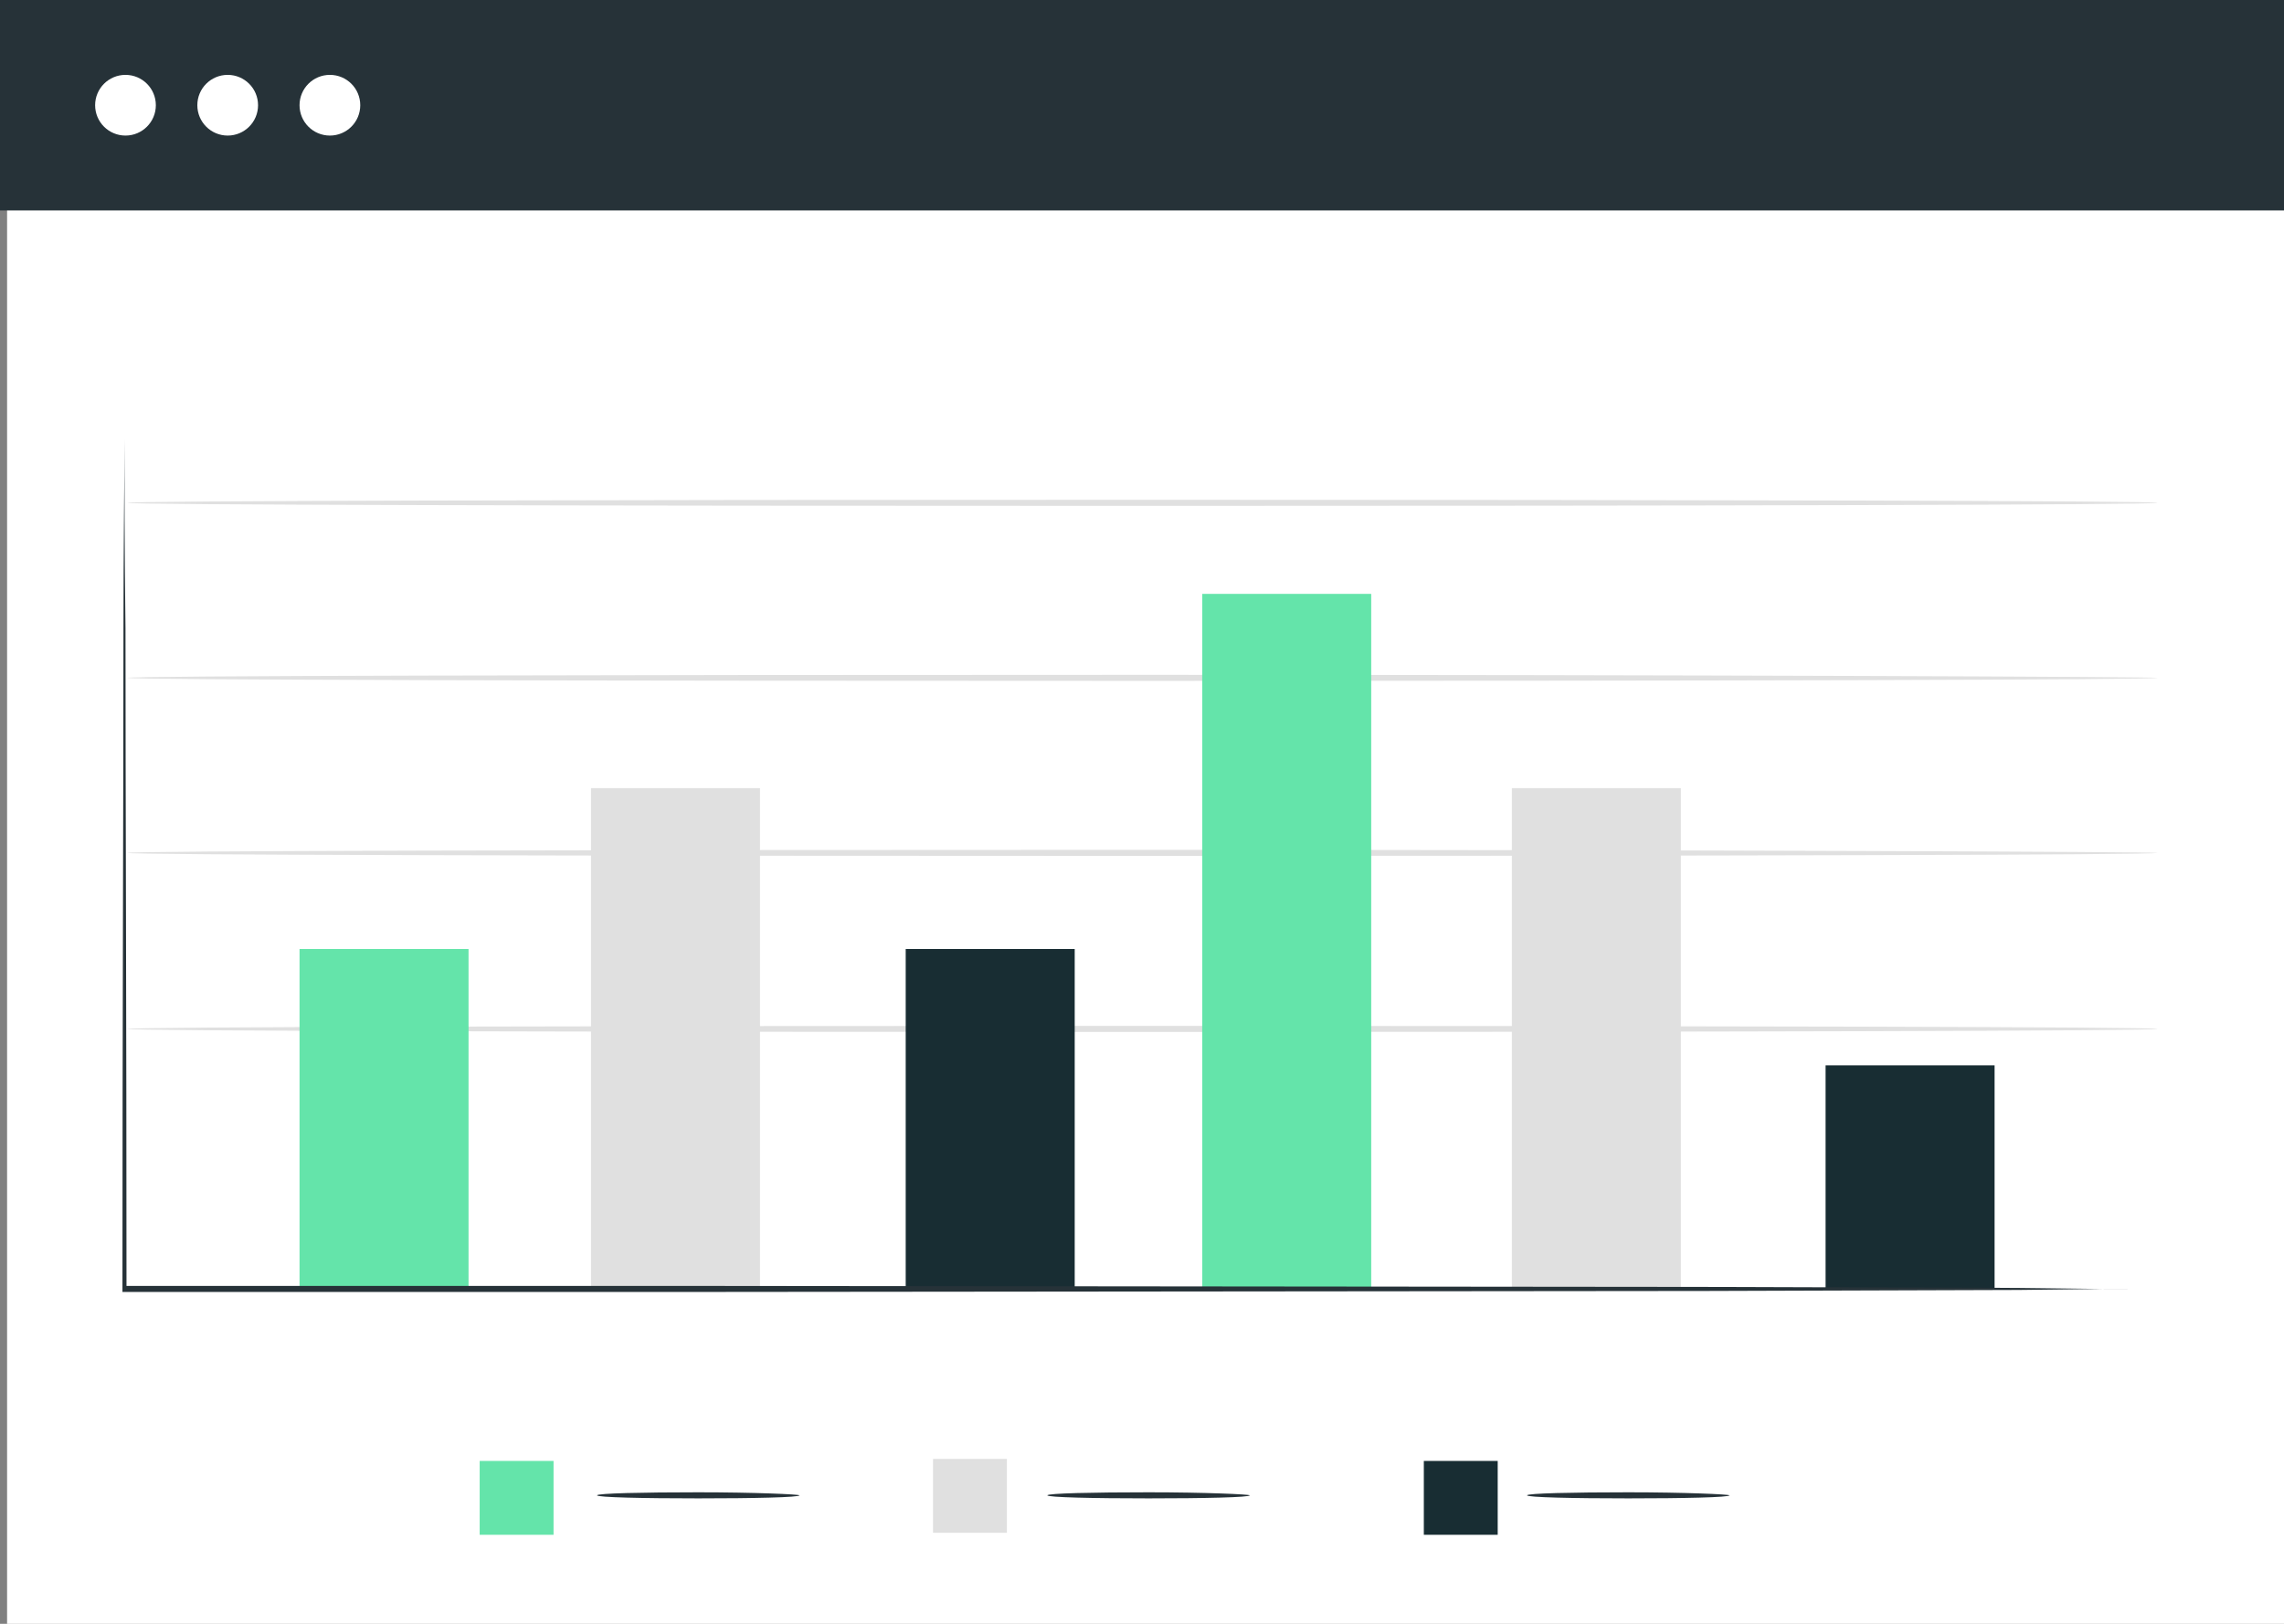 <?xml version="1.0" encoding="utf-8"?>
<!-- Generator: Adobe Illustrator 25.4.1, SVG Export Plug-In . SVG Version: 6.00 Build 0)  -->
<svg version="1.1" id="Layer_1" xmlns="http://www.w3.org/2000/svg" xmlns:xlink="http://www.w3.org/1999/xlink" x="0px" y="0px"
	 viewBox="0 0 225.7 160.5" style="enable-background:new 0 0 225.7 160.5;" xml:space="preserve">
<rect x="0" y="0" width="225.7" height="160.5" fill="#808080" stroke="none"/>
<style type="text/css">
	.st0{fill:#FFFFFF;}
	.st1{fill:#263238;}
	.st2{fill:#E0E0E0;}
	.st3{fill:#64E4AA;}
	.st4{fill:#182D33;}
</style>
<rect x="0.7" class="st0" width="225.7" height="168.7"/>
<rect class="st1" width="225.7" height="20.8"/>
<circle class="st0" cx="12.4" cy="10.4" r="3"/>
<circle class="st0" cx="22.5" cy="10.4" r="3"/>
<circle class="st0" cx="32.6" cy="10.4" r="3"/>
<path class="st2" d="M213.2,101.7c0,0.2-44.9,0.3-100.3,0.3s-100.3-0.1-100.3-0.3s44.9-0.3,100.3-0.3S213.2,101.5,213.2,101.7z"/>
<path class="st2" d="M213.2,84.3c0,0.2-44.9,0.3-100.3,0.3S12.6,84.5,12.6,84.3S57.5,84,112.9,84S213.2,84.2,213.2,84.3z"/>
<path class="st2" d="M213.2,67c0,0.2-44.9,0.3-100.3,0.3S12.6,67.2,12.6,67s44.9-0.3,100.3-0.3S213.2,66.9,213.2,67z"/>
<path class="st2" d="M213.2,49.7c0,0.2-44.9,0.3-100.3,0.3S12.6,49.9,12.6,49.7s44.9-0.3,100.3-0.3S213.2,49.5,213.2,49.7z"/>
<rect x="29.6" y="93.8" class="st3" width="16.7" height="33.6"/>
<rect x="89.5" y="93.8" class="st4" width="16.7" height="33.6"/>
<rect x="180.4" y="105.3" class="st4" width="16.7" height="22.1"/>
<rect x="149.4" y="77.9" class="st2" width="16.7" height="49.5"/>
<rect x="118.8" y="58.7" class="st3" width="16.7" height="68.7"/>
<rect x="58.4" y="77.9" class="st2" width="16.7" height="49.5"/>
<path class="st1" d="M210.9,127.4c0,0-0.2,0-0.8,0h-2.2l-8.4,0.1l-31,0.1l-102.2,0.1H12.4h-0.3v-0.3c0-26.6,0.1-49.2,0.1-65.3
	c0-8,0.1-14.3,0.1-18.7c0-2.2,0-3.8,0-5c0-0.5,0-1,0-1.3s0-0.4,0-0.4s0,0.1,0,0.4s0,0.7,0,1.3c0,1.2,0,2.8,0,5
	c0,4.4,0,10.7,0.1,18.7c0,16,0.1,38.7,0.1,65.3l-0.3-0.3h53.9l102.2,0.1l31,0.1l8.4,0.1h2.2L210.9,127.4z"/>
<rect x="47.4" y="144.4" class="st3" width="7.3" height="7.3"/>
<rect x="92.2" y="144.2" class="st2" width="7.3" height="7.3"/>
<rect x="140.7" y="144.4" class="st4" width="7.3" height="7.3"/>
<path class="st1" d="M79,147.8c0,0.2-4.5,0.3-10,0.3s-10-0.1-10-0.3s4.5-0.3,10-0.3S79,147.7,79,147.8z"/>
<path class="st1" d="M123.5,147.8c0,0.2-4.5,0.3-10,0.3s-10-0.1-10-0.3s4.5-0.3,10-0.3S123.5,147.7,123.5,147.8z"/>
<path class="st1" d="M170.9,147.8c0,0.2-4.5,0.3-10,0.3s-10-0.1-10-0.3s4.5-0.3,10-0.3S170.9,147.7,170.9,147.8z"/>
</svg>
